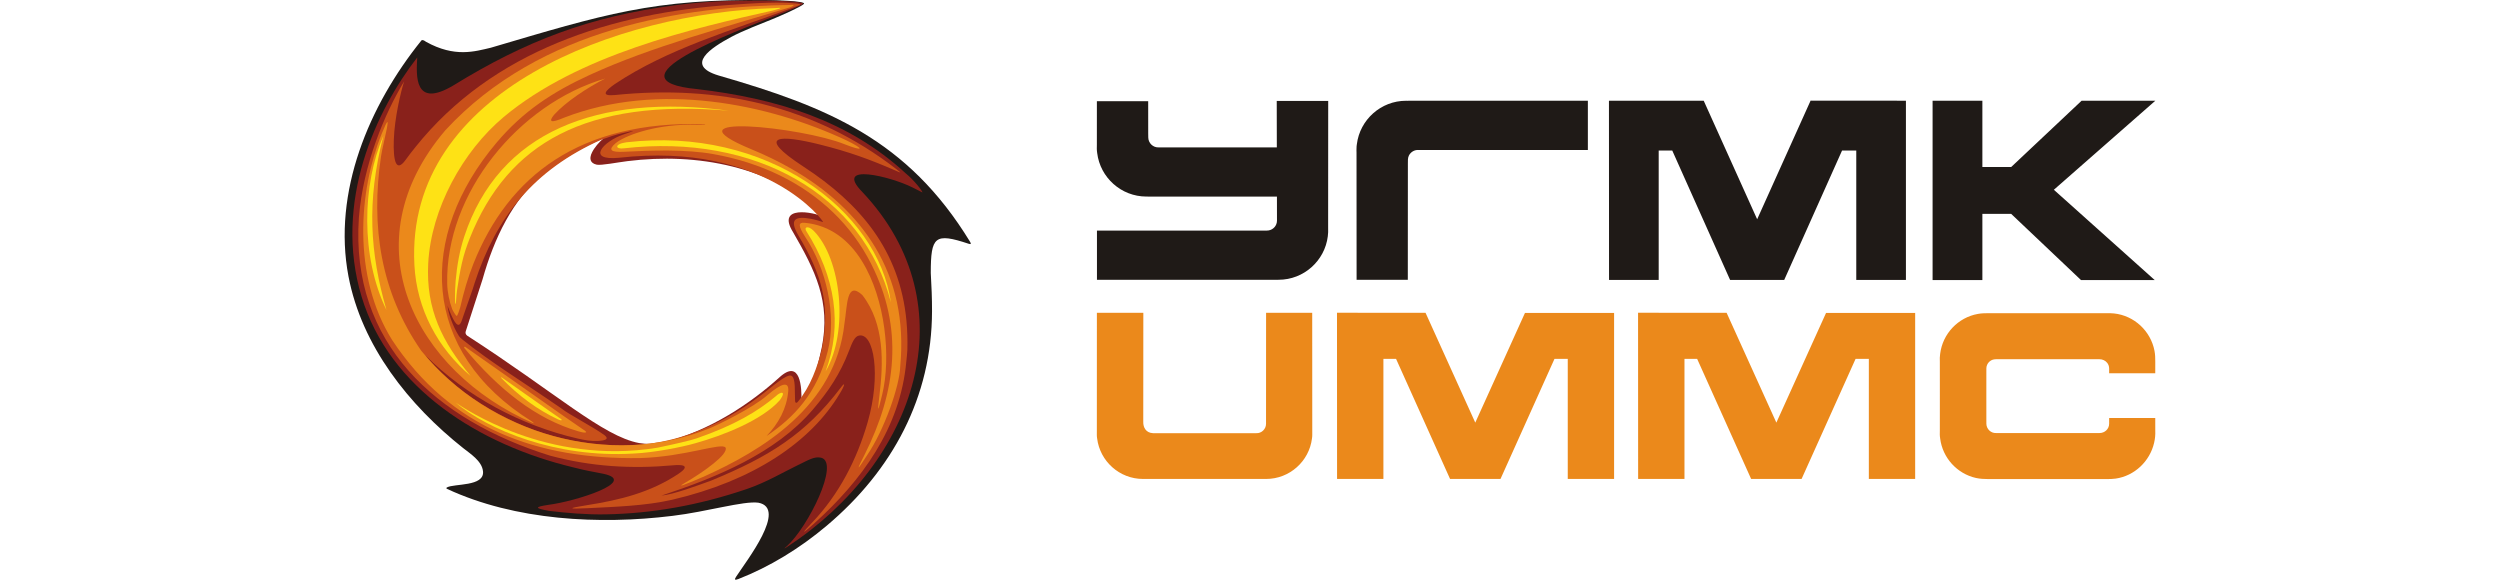 <svg width="138" height="32" viewBox="0 0 138 32" fill="none" xmlns="http://www.w3.org/2000/svg">
<g clip-path="url(#clip0_1845_10537)">
<path fill-rule="evenodd" clip-rule="evenodd" d="M40.634 31.834C41.218 30.938 43.477 28.055 41.861 27.749C41.053 27.638 39.011 28.25 37.12 28.476C33.082 28.974 28.435 28.731 24.684 26.99C24.628 26.963 24.625 26.936 24.671 26.906C25.072 26.683 26.74 26.87 26.663 26.026C26.612 25.458 25.967 25.051 25.569 24.736C22.568 22.357 19.969 19.099 19.236 15.255C18.349 10.601 20.375 5.814 23.259 2.237C23.308 2.183 23.402 2.221 23.514 2.306C25.104 3.19 26.213 2.839 27.091 2.635C33.338 0.793 36.044 -0.08 42.472 0.006C42.607 0.007 44.561 0.046 44.371 0.22C44.177 0.398 43.071 0.882 42.652 1.052C42.064 1.289 41 1.697 40.357 2.043C39.29 2.618 37.753 3.595 39.672 4.169C45.685 5.908 50.102 7.708 53.547 13.346C53.613 13.454 53.603 13.5 53.468 13.455C51.602 12.837 51.379 13.046 51.379 15.07C51.42 15.779 51.45 16.479 51.448 17.184C51.436 21.917 49.268 25.953 45.643 29.012C44.15 30.272 42.476 31.293 40.759 31.962C40.574 32.031 40.513 32.016 40.634 31.834ZM34.369 24.767C30.888 24.902 28.079 21.665 25.715 18.533C25.682 18.46 25.204 17.77 25.3 17.564C26.185 14.809 27.033 14.039 27.878 11.979C28.499 10.561 31.921 7.373 33.439 7.566C33.439 7.61 33.439 7.663 33.447 7.715C31.318 9.484 33.801 8.888 35.223 8.661C38.258 8.424 40.913 8.608 43.698 10.176C44.273 10.06 45.689 12.133 45.625 12.271C45.392 12.508 43.946 11.884 43.868 12.375C44.248 13.136 44.553 13.718 44.941 14.489C45.98 17.244 45.9 19.237 44.443 21.755C44.361 21.897 44.029 22.469 43.886 22.324C43.54 21.973 43.801 21.153 43.664 20.9C43.574 20.735 43.649 20.765 43.518 20.865C42.463 21.668 41.31 22.413 40.154 23.063C38.352 24 36.369 24.767 34.369 24.767Z" fill="#1F1A17"/>
<path fill-rule="evenodd" clip-rule="evenodd" d="M43.444 30.14C44.612 29.081 46.362 25.543 45.335 25.268C44.965 25.174 44.622 25.397 44.051 25.671C43.269 26.046 42.315 26.62 41.235 26.99C38.555 27.901 35.98 28.347 33.447 28.392C32.356 28.412 31.313 28.32 30.298 28.199C29.575 28.063 29.431 27.994 30.27 27.867C31.794 27.674 35.241 26.572 33.321 26.156C32.55 26.002 32.341 25.979 31.627 25.794C26.489 24.56 21.499 21.463 19.961 16.38C18.379 11.147 20.781 6.065 23.031 3.173C22.978 4.159 22.84 6.021 25.032 4.712C29.016 2.26 32.521 0.918 37.25 0.293C38.874 0.078 40.454 0.018 42.093 0.031C42.526 0.034 42.949 0.043 43.31 0.06C43.933 0.091 44.333 0.153 44.325 0.191C44.324 0.216 44.297 0.241 44.227 0.276C43.838 0.471 43.427 0.634 43.023 0.791C40.45 1.793 33.359 4.434 38.497 4.92C42.801 5.429 46.798 6.615 49.999 9.572C50.441 9.928 50.944 10.565 50.912 10.623C50.91 10.626 50.598 10.453 50.367 10.346C49.192 9.753 45.975 8.941 47.606 10.603C53.515 16.878 50.581 25.508 43.47 30.175C43.255 30.318 43.246 30.309 43.444 30.14ZM47.323 7.961C47.324 7.96 47.325 7.959 47.325 7.959C47.291 7.94 47.257 7.922 47.223 7.904C47.256 7.922 47.29 7.942 47.323 7.961ZM35.277 24.456C35.689 24.512 36.069 24.549 36.583 24.427C39.2 23.801 41.487 22.215 43.007 20.846C44.215 19.727 44.255 21.491 44.239 22.092C44.242 22.23 44.312 22.211 44.404 22.101C44.788 21.625 45.226 19.868 45.365 19.167C45.865 16.655 44.993 14.918 43.774 12.812C42.844 11.312 44.88 11.694 45.508 11.985C45.881 12.157 45.834 12.172 45.518 11.879C42.605 9.179 38.488 8.413 34.634 8.895C34.072 8.965 33.197 9.139 32.943 9.091C32.161 8.921 32.866 8.012 33.313 7.638C32.067 8.127 30.965 8.849 30.046 9.58C28.292 10.976 27.268 13.186 26.639 15.412L25.712 18.279C25.679 18.363 25.698 18.463 25.79 18.529C30.673 21.682 33.28 24.085 35.277 24.456Z" fill="#89211B"/>
<path fill-rule="evenodd" clip-rule="evenodd" d="M43.772 0.421C40.358 1.698 36.918 2.659 33.943 4.636C33.434 4.996 33.112 5.325 33.941 5.246C39.645 4.664 44.951 5.832 49.474 9.333C49.79 9.578 49.767 9.56 49.41 9.405C48.006 8.797 46.894 8.386 45.233 7.972C43.132 7.449 41.59 7.395 44.365 9.207C47.46 11.227 49.675 13.812 50.039 17.74C50.085 18.243 50.102 18.768 50.086 19.317C50.073 19.525 50.055 19.733 50.03 19.94C49.699 23.629 47.578 26.514 44.923 28.913C44.251 29.52 44.196 29.509 44.834 28.84C46.302 27.301 47.298 25.38 47.895 23.307C48.638 20.728 48.253 18.345 47.411 18.525C47.175 18.576 47.046 18.894 46.862 19.372C46.376 20.643 45.731 21.602 44.853 22.628C42.818 25.006 39.586 26.347 36.51 27.357C37.197 27.292 38.517 26.796 39.263 26.526C42.447 25.215 44.454 23.976 46.411 21.397C46.698 21.008 46.625 21.299 46.341 21.748C44.744 24.415 41.558 26.549 37.105 27.586C35.59 27.929 33.959 27.974 32.407 28.053C31.358 28.107 31.3 28.059 32.387 27.888C34.196 27.604 35.904 27.192 37.46 26.148C38.201 25.65 37.551 25.649 37.193 25.682C34.849 25.893 32.645 25.761 30.367 25.153C24.083 23.191 19.33 18.986 19.811 12.009C20.041 9.083 21.244 6.254 22.31 4.488C22.138 5.007 21.779 6.496 21.738 7.719C21.697 8.894 21.866 9.541 22.377 8.843C22.574 8.567 22.724 8.379 22.932 8.119C27.17 2.818 33.765 0.684 40.511 0.257C42.672 0.097 43.417 0.14 43.9 0.189C44.417 0.241 44.088 0.284 43.772 0.421ZM44.748 12.076C44.986 12.119 45.259 12.201 45.432 12.258C45.524 12.276 42.3 7.796 34.166 8.709C32.329 8.883 33.295 7.807 34.41 7.425C35.016 7.224 35.229 7.148 34.363 7.348C33.964 7.44 33.579 7.57 33.197 7.709C29.478 9.371 27.393 11.956 26.196 15.633C26.092 16.004 25.836 16.67 25.623 17.306C25.45 17.741 25.36 18.655 24.704 16.879C24.744 17.289 24.99 18.003 25.328 18.54C25.358 18.595 25.418 18.654 25.518 18.736C27.098 20.01 28.817 21.043 30.996 22.551C31.39 22.873 32.703 23.541 33.371 24.023C33.639 24.232 33.419 24.316 33.029 24.338C32.625 24.361 32.285 24.298 31.892 24.208C28.758 23.488 25.758 21.888 23.48 19.615C23.566 19.722 23.654 19.828 23.745 19.932C24.319 20.565 24.95 21.139 25.626 21.651C26.842 22.555 28.231 23.282 29.565 23.763C30.87 24.221 32.236 24.494 33.609 24.562C33.574 24.569 33.532 24.574 33.483 24.577C35.766 24.68 37.458 24.294 39.148 23.531C40.213 23.051 41.203 22.446 42.231 21.643C42.546 21.406 43.445 20.607 43.689 20.743C43.938 20.882 43.856 21.663 43.889 22.144C43.893 22.24 43.973 22.264 44.034 22.189C44.754 21.315 45.112 20.254 45.364 19.29C45.865 16.777 45.33 15.116 44.087 13.023C43.526 12.078 43.916 11.927 44.748 12.076Z" fill="#C9501A"/>
<path fill-rule="evenodd" clip-rule="evenodd" d="M23.251 19.358C26.996 23.983 33.673 25.868 39.136 23.655C39.632 23.461 41.588 22.493 42.331 21.837C43.187 21.106 43.556 21.056 43.511 21.592C43.429 22.557 42.973 23.375 42.315 24.068C43.823 23.049 45.097 21.724 45.687 19.403C46.206 17.395 45.602 14.8 44.448 13.08C44.041 12.452 44.066 12.264 44.42 12.298C45.825 12.431 46.856 13.253 47.571 14.399C48.89 16.513 49.191 19.753 48.698 21.777C48.459 22.76 48.416 22.862 48.546 21.817C48.761 20.075 48.846 17.889 47.6 16.285C46.719 15.481 46.779 16.833 46.612 17.872C46.117 22.428 42.084 24.866 38.779 26.34L38.789 26.334C38.452 26.482 38.121 26.616 37.806 26.739C37.638 26.809 37.467 26.853 37.778 26.674C38.882 26.027 40.216 25.069 40.052 24.709C39.841 24.401 37.81 25.221 35.329 25.285C29.672 25.373 24.874 23.651 21.644 18.767C19.43 15.217 19.806 10.521 21.064 7.399C21.781 5.619 21.138 7.92 21.033 8.626C20.459 12.5 21.015 16.132 23.251 19.358ZM25.614 19.19L25.658 19.131L30.875 22.799L32.165 23.692C32.473 23.87 32.403 23.947 31.929 23.81C29.599 23.135 27.509 21.489 25.614 19.19ZM43.765 0.271C43.837 0.281 43.835 0.316 43.606 0.405C40.099 1.487 35.96 2.565 32.538 4.142C30.492 5.084 28.873 6.145 27.414 7.87C23.043 13.039 23.186 19.411 29.355 23.262C29.408 23.298 29.541 23.402 29.405 23.349C22.891 20.487 19.241 13.449 24.589 7.185C29.84 1.506 37.757 0.342 43.765 0.271ZM33.412 4.334C32.434 4.828 31.23 5.621 30.584 6.337C30.267 6.73 30.394 6.814 31.144 6.493C36.34 4.478 42.406 5.726 46.726 7.749C47.755 8.249 47.662 8.373 46.605 7.956C44.263 7.012 36.542 6.201 41.489 8.245C42.252 8.56 42.981 8.913 43.669 9.306C47.612 11.561 50.173 15.117 49.694 20.209C49.671 21.296 48.799 23.764 47.861 25.133C47.279 26.04 47.259 26.011 47.722 25.106C49.486 21.602 49.894 18.116 48.08 14.55C46.995 12.418 45.255 10.758 43.039 9.678C41.926 9.135 40.693 8.739 39.362 8.503C37.88 8.239 35.958 8.297 34.471 8.377C33.701 8.418 33.55 8.273 33.984 7.904C34.441 7.527 35.968 6.901 38.083 6.879C38.324 6.885 39.081 6.902 38.902 6.853C31.98 6.643 28.064 9.734 26.14 14.538C25.819 15.338 25.599 16.126 25.405 16.96C25.384 17.051 25.253 17.441 25.215 17.437C25.171 17.453 24.992 17.143 24.959 17.058C24.803 16.65 24.695 16.102 24.686 15.669C24.573 10.68 28.641 5.723 33.412 4.334Z" fill="#EB891B"/>
<path fill-rule="evenodd" clip-rule="evenodd" d="M34.443 8.187C33.972 8.255 33.88 7.957 34.562 7.857C42.296 6.948 48.465 11.611 49.178 16.689C47.658 10.745 41.666 7.36 34.443 8.187ZM21.16 7.507C20.224 11.147 20.427 13.965 21.333 17.114C19.892 14.155 20.001 10.176 21.16 7.507ZM22.875 14.63C22.359 4.901 34.316 0.708 42.705 0.45C43.194 0.414 43.237 0.429 42.654 0.582C38.233 1.573 31.918 3.015 27.801 6.461C25.548 8.346 23.793 11.524 23.637 14.548C23.507 17.07 24.407 18.877 25.983 20.759C24.162 19.22 23.004 17.063 22.875 14.63ZM25.627 13.057C27.527 7.268 32.985 5.142 40.226 6.111C32.349 5.44 28.034 7.894 25.941 13.127C25.752 13.599 25.607 14.046 25.5 14.513C25.388 14.995 25.304 15.495 25.234 15.985C25.169 16.45 25.182 16.77 25.149 16.778C25.106 16.788 25.097 16.241 25.151 15.505C25.225 14.678 25.366 13.851 25.627 13.057ZM36.294 24.713C37.205 24.526 38.142 24.307 38.44 24.203C40.57 23.465 41.829 22.704 42.825 21.871C43.061 21.63 43.443 21.537 43.047 22.09C42.049 23.207 39.906 24.039 38.401 24.461C37.677 24.673 36.1 24.988 34.963 25.036C30.682 25.293 26.933 23.718 25.148 22.224C25.581 22.497 30.173 25.711 36.294 24.713ZM27.659 20.853L27.683 20.826L30.278 22.652L30.92 23.097C31.074 23.187 31.021 23.253 30.797 23.148C29.677 22.622 28.639 21.863 27.659 20.853ZM45.573 20.501C46.53 17.927 46.095 15.255 44.527 12.787C44.356 12.554 44.575 12.413 44.91 12.735C46.441 14.272 46.867 18.298 45.573 20.501Z" fill="#FEE215"/>
<path fill-rule="evenodd" clip-rule="evenodd" d="M88.819 5.559C90.572 5.559 92.293 5.56 94.045 5.56L96.995 12.104L99.945 5.555C101.708 5.555 103.442 5.559 105.207 5.559V15.454H102.466V8.311H101.681L98.488 15.453H95.502L92.309 8.311H91.56V15.454H88.819C88.819 12.155 88.814 8.865 88.814 5.57H88.819V5.559ZM106.679 5.562H109.427V9.22H111.017L114.903 5.562H118.973L113.373 10.475L118.942 15.461H114.873L111.017 11.806H109.427V15.461H106.679V5.562ZM60.552 12.729C62.346 12.728 68.158 12.728 69.917 12.729C69.955 12.731 69.993 12.728 70.031 12.719C70.29 12.676 70.489 12.45 70.489 12.179L70.487 10.851C68.405 10.851 65.45 10.851 63.419 10.851C63.373 10.851 63.328 10.85 63.282 10.85C61.888 10.85 60.732 9.8 60.565 8.451C60.54 8.3 60.54 8.142 60.547 7.989L60.548 5.586H63.38L63.381 7.371C63.381 7.446 63.381 7.522 63.385 7.597C63.39 7.902 63.654 8.151 63.956 8.136C65.701 8.135 68.638 8.135 70.481 8.136L70.476 5.571H73.317L73.313 12.582C73.319 12.707 73.316 12.921 73.295 13.044C73.128 14.393 71.972 15.443 70.579 15.443C70.532 15.443 70.487 15.444 70.441 15.444C68.402 15.444 62.59 15.444 60.552 15.444V12.729ZM74.884 15.444H77.711L77.715 9.017C77.715 8.874 77.705 8.717 77.771 8.587C77.863 8.406 78.051 8.278 78.261 8.278C78.271 8.278 78.28 8.279 78.29 8.279C80.043 8.28 85.859 8.28 87.65 8.28V5.562C85.613 5.561 79.79 5.561 77.753 5.562C77.732 5.562 77.711 5.562 77.689 5.563C77.665 5.563 77.64 5.562 77.615 5.562C76.222 5.562 75.065 6.613 74.898 7.963C74.886 8.034 74.88 8.104 74.88 8.174V8.179C74.878 8.219 74.877 8.26 74.877 8.301C74.877 8.343 74.878 8.385 74.88 8.427L74.884 15.444Z" fill="#1F1A17"/>
<path fill-rule="evenodd" clip-rule="evenodd" d="M109.646 21.821L109.647 23.233C109.647 23.288 109.645 23.342 109.648 23.397C109.653 23.683 109.9 23.918 110.183 23.904C111.934 23.903 114.14 23.903 115.892 23.904C116.179 23.906 116.425 23.683 116.425 23.389L116.425 23.074H118.97L118.971 23.766C118.981 24.002 118.961 24.215 118.907 24.445C118.671 25.463 117.827 26.27 116.782 26.419C116.62 26.442 116.458 26.445 116.295 26.445C114.115 26.445 111.935 26.445 109.755 26.445C109.522 26.445 109.294 26.433 109.065 26.382C108.029 26.146 107.228 25.274 107.096 24.199C107.072 24.057 107.073 23.909 107.079 23.766L107.08 21.821L107.079 19.967C107.073 19.825 107.073 19.674 107.096 19.534C107.233 18.419 108.089 17.522 109.18 17.328C109.371 17.293 109.562 17.288 109.755 17.288C111.935 17.287 114.115 17.287 116.295 17.288C116.428 17.288 116.561 17.288 116.694 17.302C117.813 17.422 118.721 18.274 118.929 19.37C118.966 19.568 118.972 19.75 118.971 19.967L118.97 20.603H116.425L116.425 20.343C116.425 20.226 116.387 20.12 116.321 20.034C116.223 19.905 116.053 19.826 115.892 19.829C114.14 19.83 111.934 19.83 110.183 19.829C110.149 19.827 110.117 19.829 110.084 19.836C109.844 19.87 109.659 20.073 109.648 20.317C109.646 20.365 109.647 20.415 109.647 20.464L109.646 21.821ZM95.309 17.267L98.055 23.329L100.798 17.274L105.717 17.274V26.437H103.16V19.809H102.428L99.448 26.437H96.662L93.682 19.809H92.983V26.437H90.425C90.425 23.376 90.421 20.321 90.421 17.264L95.309 17.267ZM78.69 17.267L81.435 23.329L84.178 17.274L89.098 17.274V26.437H86.54V19.809H85.808L82.828 26.437H80.043L77.062 19.809H76.364V26.437H73.806C73.806 23.376 73.802 20.321 73.802 17.264L78.69 17.267ZM60.548 17.267H63.112L63.108 23.287C63.099 23.594 63.258 23.893 63.643 23.911C65.394 23.91 67.6 23.91 69.352 23.911C69.636 23.926 69.885 23.683 69.885 23.4L69.888 17.265H72.434L72.437 23.774C72.441 23.851 72.441 23.928 72.437 24.005V24.01C72.437 24.074 72.432 24.139 72.421 24.205C72.265 25.46 71.188 26.438 69.89 26.438C67.624 26.438 65.359 26.438 63.093 26.438C61.795 26.438 60.718 25.46 60.562 24.205C60.551 24.139 60.545 24.074 60.545 24.01V24.005C60.542 23.928 60.542 23.851 60.546 23.774L60.548 17.267Z" fill="#EB891B"/>
</g>
<defs>
<clipPath id="clip0_1845_10537">
<rect width="138" height="32" rx="4" fill="white"/>
</clipPath>
</defs>
</svg>

